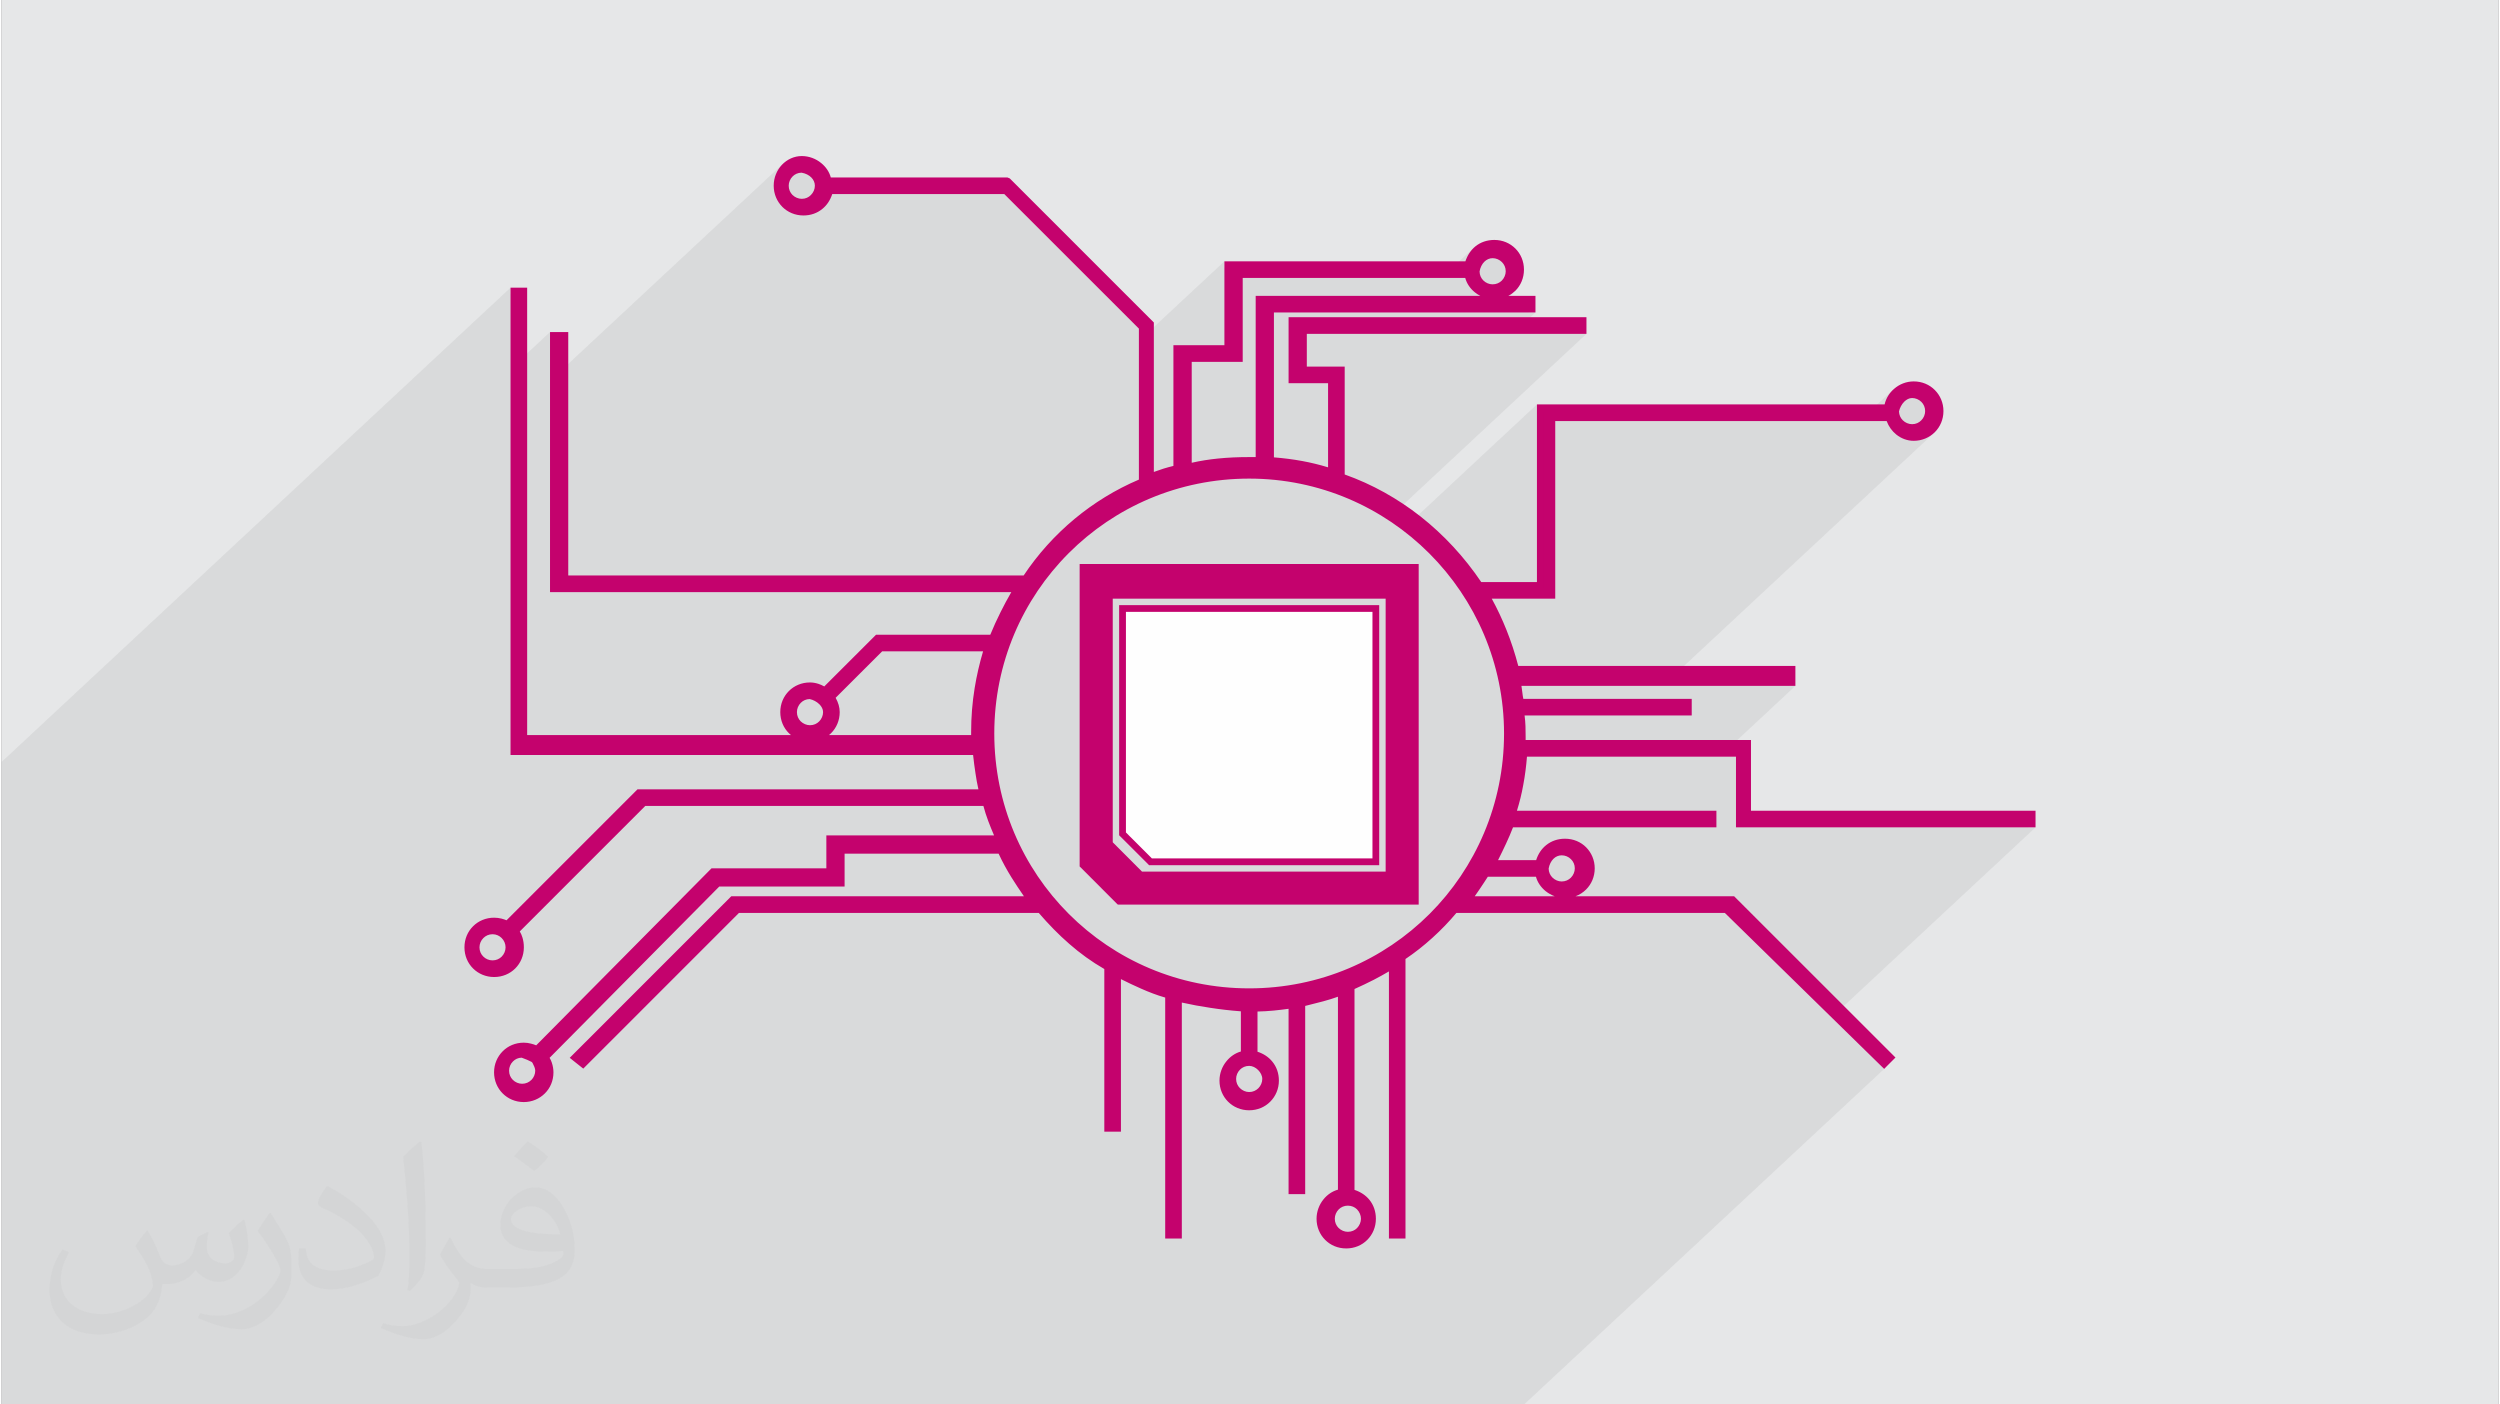 <?xml version="1.0" encoding="UTF-8"?>
<!DOCTYPE svg PUBLIC "-//W3C//DTD SVG 1.0//EN" "http://www.w3.org/TR/2001/REC-SVG-20010904/DTD/svg10.dtd">
<!-- Creator: CorelDRAW 2017 -->
<svg xmlns="http://www.w3.org/2000/svg" xml:space="preserve" width="356px" height="200px" version="1.0" shape-rendering="geometricPrecision" text-rendering="geometricPrecision" image-rendering="optimizeQuality" fill-rule="evenodd" clip-rule="evenodd"
viewBox="0 0 35600 20025"
 xmlns:xlink="http://www.w3.org/1999/xlink">
 <rect x="0" y="0" width="35600" height="20025" fill="#808080" stroke="none"/>
 <g id="Layer_x0020_1">
  <g id="_2334279506656">
   <path fill="#E6E7E8" d="M0 0l35600 0 0 20025 -35600 0 0 -20025z"/>
   <path fill="#373435" fill-opacity="0.078" d="M7446 5083l374 -349 0 48 0 45 48 -45 164 0 0 451 3122 -2910 -29 28 -25 30 -23 32 -20 35 -16 36 -6 17 128 -120 52 -45 60 -34 65 -22 69 -7 69 6 66 19 60 28 54 38 47 45 37 52 27 57 15 60 2557 0 2040 2040 0 90 1054 -982 0 48 0 45 48 -45 3249 0 258 -240 -22 22 -21 24 -18 26 -17 28 -16 29 -13 31 -3 9 162 -152 52 -35 58 -26 63 -15 68 -6 76 8 71 21 64 34 55 46 46 55 34 64 22 71 7 76 -7 77 -22 71 -34 64 -46 55 -166 156 50 0 51 -49 14 -7 13 -8 13 -9 13 -9 12 -9 12 -10 11 -10 -118 111 368 0 0 140 -51 48 51 0 48 0 -124 116 803 0 0 141 -51 48 51 0 48 0 -2642 2463 7 4 130 92 74 56 1725 -1609 0 48 0 45 48 -45 4753 0 290 -269 -24 22 -22 24 -20 26 -18 27 -16 29 -14 30 -7 20 153 -143 54 -39 61 -30 65 -18 69 -7 77 8 71 21 64 34 55 46 45 55 35 64 21 71 7 76 -7 77 -21 71 -35 64 -45 55 -151 141 12 -3 39 -14 37 -18 35 -21 32 -24 30 -27 -3628 3381 1592 0 0 188 -52 48 52 0 48 0 -880 820 199 0 0 1008 4057 0 0 141 -52 48 52 0 48 0 -2768 2579 703 703 -94 94 -35 33 1 1 35 34 -5135 4785 -21707 0 0 -9161 7257 -6763 0 48 0 45 48 -45 141 0 0 934z"/>
   <g>
    <path fill="#C4026D" d="M11057 2648c0,211 165,376 376,376 187,0 328,-118 375,-305l2509 0 1947 1946 0 2205c-680,281 -1267,774 -1665,1383l-6567 0 0 -3471 -164 0 0 3612 6613 0c-140,235 -258,469 -351,704l-1642 0 -751 750c-70,-47 -140,-70 -211,-70 -211,0 -375,164 -375,375 0,211 164,375 375,375 211,0 376,-164 376,-375 0,-70 -24,-141 -71,-211l704 -704 1524 0c-117,376 -187,774 -187,1197 0,23 0,70 0,93l-6426 0 0 -6379 -141 0 0 6567 6590 0c24,211 47,399 94,586l-4902 0 -1876 1877c-47,-24 -117,-47 -188,-47 -211,0 -375,164 -375,375 0,211 164,375 375,375 211,0 376,-164 376,-375 0,-94 -24,-164 -71,-235l1830 -1829 4878 0c47,188 117,352 187,516l-2415 0 0 469 -1665 0 -2510 2533c-47,-23 -117,-47 -187,-47 -212,0 -376,164 -376,375 0,211 164,376 376,376 211,0 375,-165 375,-376 0,-70 -24,-164 -71,-211l2463 -2486 1759 0 0 -469 2275 0c117,258 258,469 422,704l-4245 0 -2251 2251 117 94 2204 -2205 4316 0c281,329 586,610 961,821l0 2299 141 0 0 -2205c235,117 469,235 727,305l0 3424 141 0 0 -3377c305,70 610,117 938,141l0 656c-164,24 -305,188 -305,376 0,211 164,375 375,375 211,0 376,-164 376,-375 0,-188 -118,-329 -305,-376l0 -656c187,0 375,-24 539,-47l0 2650 141 0 0 -2674c187,-47 399,-93 563,-164l0 2861c-164,24 -305,188 -305,376 0,211 164,375 375,375 211,0 375,-164 375,-375 0,-188 -117,-329 -305,-376l0 -2931c211,-94 399,-188 587,-305l0 3846 140 0 0 -3963c282,-188 540,-422 751,-681l3870 0 2251 2205 94 -94 -2252 -2251 -3776 0c94,-117 165,-235 259,-375l750 0c23,164 188,304 375,304 211,0 375,-164 375,-375 0,-211 -164,-375 -375,-375 -187,0 -328,117 -375,305l-657 0c94,-188 188,-375 258,-563l2885 0 0 -141 -2861 0c94,-281 140,-563 164,-867l3072 0 0 1008 4175 0 0 -141 -4057 0 0 -1008 -3214 0c0,-24 0,-71 0,-94 0,-117 0,-235 -23,-352l2392 0 0 -141 -2392 0c-23,-93 -23,-187 -47,-281l3917 0 0 -188 -3940 0c-94,-375 -235,-727 -422,-1055l938 0 0 -2533 4807 0c47,164 188,282 352,282 211,0 375,-165 375,-376 0,-211 -164,-375 -375,-375 -187,0 -352,141 -375,328l-4949 0 0 2533 -867 0c-469,-703 -1150,-1266 -1970,-1548l0 -1524 -540 0 0 -563 3987 0 0 -141 -4151 0 0 845 563 0 0 1313c-282,-94 -563,-141 -868,-164l0 -2158 3729 0 0 -140 -3893 0 0 2298c-47,0 -94,0 -141,0 -305,0 -586,23 -867,94l0 -1548 727 0 0 -1196 3259 0c24,164 188,305 376,305 211,0 375,-165 375,-376 0,-211 -164,-375 -375,-375 -188,0 -329,117 -376,305l-3424 0 0 1196 -727 0 0 1712c-117,24 -258,71 -375,117l0 -2181 -2040 -2040 -2557 0c-23,-164 -187,-305 -375,-305 -187,0 -352,164 -352,375zm704 7505c0,117 -94,235 -235,235 -117,0 -234,-94 -234,-235 0,-117 94,-234 234,-234 118,23 235,117 235,234zm-4527 3354c0,117 -93,234 -234,234 -117,0 -235,-93 -235,-234 0,-117 94,-235 235,-235 141,0 234,118 234,235zm352 1595l24 23c23,47 47,94 47,141 0,117 -94,234 -235,234 -117,0 -234,-93 -234,-234 0,-117 93,-235 234,-235 70,24 117,47 164,71zm10437 281c0,117 -94,235 -235,235 -117,0 -234,-94 -234,-235 0,-117 94,-234 234,-234 117,0 235,117 235,234zm1407 1994c0,117 -94,234 -235,234 -117,0 -234,-94 -234,-234 0,-118 94,-235 234,-235 141,0 235,117 235,235zm2814 -5230c118,0 235,93 235,234 0,117 -94,235 -235,235 -117,0 -234,-94 -234,-235 23,-141 117,-234 234,-234zm4996 -6520c117,0 234,94 234,234 0,118 -94,235 -234,235 -117,0 -235,-94 -235,-235 24,-117 118,-234 235,-234zm-5981 -1994c118,0 235,94 235,235 0,117 -94,234 -235,234 -117,0 -234,-94 -234,-234 23,-141 117,-235 234,-235zm211 6825c0,2040 -1641,3682 -3682,3682 -2040,0 -3682,-1642 -3682,-3682 0,-2040 1642,-3682 3682,-3682 2041,0 3682,1665 3682,3682zm-9826 -7810c0,118 -94,235 -235,235 -117,0 -234,-94 -234,-235 0,-117 93,-234 234,-234 141,23 235,117 235,234z"/>
    <path fill="#C4026D" fill-rule="nonzero" d="M11105 2648c0,93 36,174 95,233 58,59 140,94 233,94 82,0 153,-25 209,-70 57,-46 98,-114 119,-198l9 -36 38 0 2509 0 20 0 14 14 1947 1946 14 34 0 2205 0 32 -30 12c-334,138 -645,328 -922,558 -279,232 -523,505 -721,808l-14 22 -26 0 -6567 0 -48 0 0 -49 0 -3422 -68 0 0 3515 6565 0 85 0 -43 73c-70,116 -134,233 -192,348 -58,116 -110,232 -157,349l-12 30 -32 0 -1622 0 -737 736 -27 28 -33 -22c-32,-21 -64,-37 -94,-47l0 0c-30,-10 -60,-15 -91,-15 -92,0 -174,36 -232,94 -59,59 -95,141 -95,233 0,92 36,174 95,233 58,59 140,94 232,94 93,0 174,-35 233,-94 59,-59 95,-141 95,-233 0,-61 -21,-122 -63,-184l-22 -33 28 -28 704 -703 34 -15 1524 0 66 0 -20 63c-58,186 -104,377 -136,573 -32,197 -49,399 -49,609l0 93 0 49 -48 0 -2346 0 -4080 0 -49 0 0 -49 0 -6331 -44 0 0 6471 6542 0 43 0 5 43c11,104 23,203 38,300 14,95 32,188 54,280l15 59 -61 0 -4882 0 -1862 1863 -24 24 -31 -16c-23,-11 -52,-22 -85,-31 -26,-6 -54,-10 -82,-10 -92,0 -174,35 -232,94 -59,59 -95,141 -95,233 0,92 36,174 95,233 58,58 140,94 232,94 93,0 175,-36 233,-94 59,-59 95,-141 95,-233 0,-42 -6,-79 -16,-112 -10,-33 -26,-64 -47,-96l-22 -33 28 -28 1830 -1829 14 -14 20 0 4878 0 37 0 9 36c46,185 116,347 186,509l28 67 -73 0 -2367 0 0 421 0 48 -48 0 -1645 0 -2496 2519 -24 24 -31 -15c-23,-12 -52,-23 -85,-31 -26,-7 -54,-11 -81,-11 -93,0 -175,36 -233,95 -59,58 -95,140 -95,232 0,93 36,174 95,233 58,59 140,94 233,94 92,0 174,-35 232,-94 59,-59 95,-140 95,-233 0,-33 -6,-72 -18,-107 -9,-28 -22,-53 -39,-70l-33 -33 33 -35 2463 -2486 14 -14 20 0 1711 0 0 -421 0 -48 48 0 2275 0 31 0 13 28c57,127 121,243 190,356 71,115 147,225 227,340l53 76 -92 0 -4225 0 -2200 2199 42 34 2174 -2174 14 -15 20 0 4316 0 22 0 14 17c139,162 284,313 441,450 156,135 323,257 508,360l24 14 0 28 0 2251 45 0 0 -2157 0 -77 69 34c117,58 233,117 353,169 118,52 240,98 366,133l35 10 0 36 0 3376 45 0 0 -3329 0 -60 59 13c150,35 301,64 456,87 155,24 312,41 474,53l45 3 0 45 0 656 0 42 -41 6c-71,10 -138,51 -186,111 -48,59 -78,135 -78,217 0,92 36,174 95,232 58,59 140,95 232,95 93,0 174,-36 233,-95 59,-58 94,-140 94,-232 0,-83 -25,-154 -70,-210 -46,-57 -114,-98 -198,-119l-36 -9 0 -38 0 -656 0 -48 48 0c93,0 185,-6 274,-15 88,-8 176,-20 258,-32l55 -8 0 56 0 2602 45 0 0 -2626 0 -37 36 -9c18,-5 48,-12 81,-20 164,-41 337,-83 475,-142l67 -29 0 73 0 2861 0 42 -42 6c-71,10 -137,52 -185,111 -48,59 -78,135 -78,217 0,92 36,174 94,232 59,59 141,95 233,95 92,0 174,-36 233,-95 58,-58 94,-140 94,-232 0,-82 -25,-154 -70,-210 -46,-56 -114,-98 -198,-119l-37 -9 0 -38 0 -2931 0 -31 29 -13c104,-46 202,-92 299,-142 96,-50 188,-102 281,-160l74 -46 0 87 0 3798 44 0 0 -3915 0 -26 22 -14c139,-93 272,-197 395,-309 124,-112 240,-234 345,-362l14 -18 23 0 3870 0 33 14 2218 2172 26 -27 -2204 -2203 -3756 0 -99 0 62 -78c68,-84 124,-171 186,-267 22,-33 45,-68 70,-105l14 -22 26 0 750 0 42 0 6 42c10,71 51,137 111,185 59,48 135,78 216,78 92,0 174,-35 233,-94 59,-59 94,-141 94,-233 0,-92 -35,-174 -94,-233 -59,-58 -141,-94 -233,-94 -82,0 -153,25 -209,70 -57,47 -98,114 -119,199l-10 36 -37 0 -657 0 -77 0 34 -70c94,-186 187,-372 256,-558l12 -31 33 0 2837 0 0 -45 -2813 0 -67 0 21 -63c46,-138 81,-277 107,-418 26,-142 43,-287 55,-438l3 -45 45 0 3072 0 48 0 0 49 0 960 4079 0 0 -45 -4009 0 -49 0 0 -48 0 -960 -3165 0 -48 0 0 -48 0 -94c0,-115 0,-230 -22,-342l-12 -58 59 0 2344 0 0 -44 -2344 0 -37 0 -10 -37c-12,-50 -18,-98 -24,-146 -6,-46 -12,-92 -22,-135l-15 -60 61 0 3869 0 0 -92 -3892 0 -38 0 -9 -36c-46,-186 -104,-365 -174,-539 -69,-173 -150,-342 -243,-504l-41 -72 83 0 890 0 0 -2485 0 -48 48 0 4807 0 37 0 10 35c21,73 62,136 117,179 53,43 118,67 188,67 93,0 174,-35 233,-94 59,-59 94,-140 94,-233 0,-92 -35,-174 -94,-232 -59,-59 -140,-95 -233,-95 -82,0 -159,31 -218,83 -59,51 -99,122 -109,203l-6 43 -42 0 -4900 0 0 2484 0 48 -49 0 -867 0 -26 0 -14 -21c-237,-355 -528,-673 -863,-937 -322,-253 -686,-456 -1083,-592l-32 -11 0 -35 0 -1476 -492 0 -48 0 0 -48 0 -563 0 -48 48 0 3939 0 0 -44 -4055 0 0 748 515 0 48 0 0 48 0 1313 0 67 -63 -21c-138,-47 -277,-81 -419,-107 -141,-26 -286,-44 -437,-55l-45 -4 0 -44 0 -2158 0 -48 48 0 3681 0 0 -44 -3797 0 0 2250 0 48 -48 0 -141 0c-152,0 -297,6 -438,20 -141,15 -279,38 -418,72l-60 15 0 -61 0 -1548 0 -48 49 0 678 0 0 -1148 0 -48 49 0 3259 0 42 0 6 41c10,71 52,137 111,186 59,47 135,78 217,78 92,0 174,-36 233,-95 58,-58 94,-140 94,-233 0,-92 -36,-174 -94,-232 -59,-59 -141,-95 -233,-95 -82,0 -154,25 -209,71 -57,46 -99,114 -120,198l-9 36 -38 0 -3375 0 0 1148 0 48 -49 0 -678 0 0 1664 0 40 -39 7c-54,11 -113,27 -171,45 -67,21 -135,46 -196,70l-66 26 0 -71 0 -2161 -2012 -2012 -2537 0 -41 0 -6 -41c-10,-71 -52,-138 -112,-186 -58,-48 -135,-78 -216,-78 -81,0 -158,36 -214,96 -55,59 -90,140 -90,231zm27 301c-76,-76 -123,-182 -123,-301 0,-117 45,-221 116,-297 74,-78 175,-126 284,-126 104,0 202,38 277,100 67,54 116,126 137,205l2518 0 34 14 2040 2040 14 14 0 20 0 2111c45,-16 91,-32 137,-47 49,-15 97,-28 142,-39l0 -1673 0 -48 48 0 679 0 0 -1148 0 -48 48 0 3388 0c29,-88 78,-160 142,-213 73,-59 165,-92 270,-92 119,0 224,46 301,123 76,76 122,182 122,300 0,119 -46,225 -122,301 -30,29 -63,54 -100,73l338 0 48 0 0 49 0 140 0 48 -48 0 -3681 0 0 2066c138,11 272,28 403,52 125,23 247,53 369,90l0 -1199 -515 0 -48 0 0 -48 0 -845 0 -48 48 0 4151 0 48 0 0 48 0 141 0 48 -48 0 -3939 0 0 467 492 0 48 0 0 48 0 1490c394,140 756,344 1078,596 337,265 630,584 869,938l794 0 0 -2485 0 -48 48 0 4909 0c20,-88 68,-164 134,-221 76,-67 175,-107 281,-107 119,0 225,46 301,123 76,76 123,182 123,300 0,119 -47,225 -123,301 -76,76 -182,123 -301,123 -92,0 -178,-33 -248,-89 -61,-49 -109,-115 -138,-193l-4725 0 0 2485 0 48 -48 0 -857 0c79,144 148,292 209,444 67,167 123,339 169,515l3903 0 48 0 0 48 0 188 0 48 -48 0 -3858 0c5,29 9,58 12,87 4,33 8,66 15,98l2353 0 48 0 0 48 0 141 0 48 -48 0 -2335 0c14,102 15,203 15,304l0 46 3165 0 48 0 0 48 0 960 4009 0 48 0 0 48 0 141 0 48 -48 0 -4175 0 -48 0 0 -48 0 -960 -2980 0c-11,137 -28,271 -53,403 -22,124 -52,246 -90,368l2796 0 48 0 0 48 0 141 0 48 -48 0 -2852 0c-60,156 -136,312 -213,467l543 0c28,-88 77,-161 142,-213 73,-59 165,-92 269,-92 119,0 225,46 301,122 76,77 123,182 123,301 0,119 -47,225 -123,301 -42,42 -94,76 -152,97l2243 0 20 0 14 14 2252 2251 34 34 -34 34 -94 94 -33 34 -35 -34 -2237 -2190 -3827 0c-104,124 -218,243 -341,354 -122,111 -251,213 -385,303l0 3938 0 48 -48 0 -140 0 -48 0 0 -48 0 -3761c-71,42 -142,81 -215,119 -87,45 -179,88 -276,132l0 2864c88,29 161,78 213,142 59,73 92,165 92,270 0,118 -46,224 -122,300 -76,77 -182,123 -301,123 -119,0 -225,-46 -301,-123 -76,-76 -122,-182 -122,-300 0,-104 38,-202 99,-277 54,-67 126,-116 206,-138l0 -2751c-131,48 -281,85 -423,120l-44 11 0 2636 0 48 -48 0 -141 0 -48 0 0 -48 0 -2595c-66,9 -136,18 -208,25 -78,7 -157,13 -235,14l0 573c88,29 160,77 212,142 60,73 93,165 93,270 0,118 -47,224 -123,300 -76,77 -182,123 -301,123 -119,0 -224,-46 -301,-123 -76,-76 -122,-182 -122,-300 0,-104 38,-202 100,-277 54,-67 126,-116 205,-138l0 -573c-150,-11 -295,-28 -437,-50 -136,-20 -271,-45 -405,-75l0 3317 0 48 -48 0 -141 0 -48 0 0 -48 0 -3388c-119,-34 -232,-78 -343,-127 -97,-42 -193,-89 -288,-136l0 2127 0 48 -48 0 -141 0 -48 0 0 -48 0 -2271c-181,-104 -346,-224 -499,-358 -155,-134 -298,-283 -436,-442l-4274 0 -2190 2190 -30 30 -34 -27 -117 -93 -42 -34 38 -38 2251 -2251 14 -14 20 0 4153 0c-63,-92 -123,-181 -178,-270 -66,-107 -127,-217 -183,-338l-2196 0 0 421 0 48 -48 0 -1739 0 -2419 2442c13,21 24,45 32,70 15,45 23,95 23,137 0,119 -46,225 -123,301 -76,76 -182,123 -300,123 -119,0 -225,-47 -301,-123 -76,-76 -123,-182 -123,-301 0,-118 47,-224 123,-300 76,-77 182,-123 301,-123 35,0 71,5 104,14 26,6 51,15 73,24l2486 -2510 14 -14 20 0 1617 0 0 -421 0 -48 48 0 2343 0c-57,-134 -112,-269 -152,-420l-4821 0 -1789 1789c16,27 29,56 38,87 13,43 20,88 20,140 0,119 -47,225 -123,301 -76,76 -182,122 -301,122 -118,0 -224,-46 -300,-122 -77,-76 -123,-182 -123,-301 0,-119 46,-225 123,-301 76,-76 182,-122 300,-122 36,0 72,5 105,13 26,7 51,15 72,24l1853 -1853 14 -14 20 0 4841 0c-17,-76 -31,-151 -42,-229 -13,-83 -24,-170 -34,-261l-6547 0 -48 0 0 -48 0 -6567 0 -48 48 0 141 0 48 0 0 48 0 6331 3761 0c-11,-8 -20,-17 -29,-26 -77,-76 -123,-182 -123,-301 0,-119 46,-224 123,-301 76,-76 182,-122 300,-122 40,0 80,7 121,20l0 0c28,9 56,22 83,37l724 -723 14 -14 20 0 1609 0c44,-108 94,-217 148,-325 47,-95 98,-189 152,-283l-6529 0 -48 0 0 -48 0 -3612 0 -48 48 0 164 0 48 0 0 48 0 3423 6493 0c200,-301 446,-574 726,-807 276,-229 585,-419 917,-560l0 -2153 -1919 -1918 -2453 0c-29,88 -77,160 -142,212 -73,60 -165,93 -269,93 -119,0 -225,-47 -301,-123zm695 7505c-9,9 -19,18 -29,26l2026 0 0 -45c0,-213 17,-421 50,-624 29,-180 70,-354 120,-524l-1439 0 -663 662c38,68 58,136 58,204 0,119 -47,225 -123,301zm9177 2325l1141 0c-48,-18 -92,-43 -131,-74 -66,-54 -116,-126 -137,-205l-686 0c-19,28 -37,56 -54,83 -45,68 -87,132 -133,196zm-3075 -8561l3154 0c-28,-14 -53,-31 -77,-50 -67,-54 -116,-126 -137,-205l-3173 0 0 1148 0 48 -48 0 -679 0 0 1439c123,-28 246,-47 372,-60 146,-15 294,-21 447,-21l93 0 0 -2250 0 -49 48 0zm-6120 5935c0,74 -31,148 -84,201 -49,50 -118,82 -199,82 -73,0 -147,-31 -201,-84l0 -1 0 0c-49,-49 -81,-117 -81,-198 0,-74 31,-147 84,-201 49,-49 117,-81 198,-81l10 0c70,15 141,51 193,103l0 0c48,48 80,110 80,179zm-152 133c35,-35 56,-84 56,-133 0,-41 -21,-80 -52,-111l0 0c-37,-37 -88,-64 -139,-75 -52,1 -95,22 -126,53 -36,36 -56,84 -56,133 0,54 21,98 53,131l0 0c36,35 85,56 133,56 54,0 99,-21 131,-54zm-4374 3221c0,74 -31,148 -85,201 -49,49 -117,82 -198,82 -74,0 -148,-31 -201,-85 -49,-49 -82,-117 -82,-198 0,-74 31,-148 85,-201 49,-49 117,-82 198,-82 81,0 149,33 198,82 54,53 85,127 85,201zm-153 133c36,-36 56,-84 56,-133 0,-49 -20,-98 -56,-133 -32,-32 -77,-54 -130,-54 -53,0 -98,22 -130,54 -36,35 -56,84 -56,133 0,53 21,98 53,130 35,36 84,56 133,56 53,0 98,-21 130,-53zm490 1428l24 23 9 13c26,52 52,104 52,162 0,74 -31,147 -85,201l0 0c-49,49 -117,81 -198,81 -74,0 -147,-30 -201,-84 -49,-49 -82,-117 -82,-198 0,-74 31,-148 85,-201 49,-49 117,-82 198,-82l15 3c74,24 122,49 171,73l0 0 12 9zm-50 86l-12 -13c-42,-21 -84,-41 -143,-61 -50,1 -92,22 -123,53 -36,35 -56,84 -56,133 0,53 21,98 53,130 36,36 84,56 133,56 53,0 98,-21 130,-53l1 0c35,-35 56,-84 56,-133 0,-34 -19,-73 -39,-112zm10501 229c0,74 -31,148 -84,201 -50,50 -118,82 -199,82 -74,0 -147,-31 -201,-85 -49,-49 -81,-117 -81,-198 0,-74 30,-147 84,-201 49,-49 117,-81 198,-81 72,0 143,35 196,87 52,52 87,123 87,195zm-152 133c35,-35 56,-84 56,-133 0,-45 -24,-92 -59,-127 -36,-36 -82,-59 -128,-59 -53,0 -98,21 -130,53 -36,36 -56,84 -56,133 0,53 21,98 53,130 36,36 85,57 133,57 54,0 98,-22 131,-54zm1559 1861c0,73 -31,147 -84,201l0 0c-49,49 -118,81 -199,81 -73,0 -147,-30 -201,-84 -49,-49 -81,-117 -81,-198 0,-74 31,-148 84,-201l0 0 0 -1c50,-49 118,-81 198,-81 81,0 150,32 199,81 53,54 84,128 84,202zm-152 133c35,-36 56,-85 56,-133 0,-49 -21,-98 -56,-134 -32,-32 -77,-53 -131,-53 -53,0 -98,21 -130,53l0 0c-36,36 -56,85 -56,134 0,53 21,98 53,130 36,36 85,56 133,56 54,0 99,-21 131,-53l0 0zm2918 -5411c74,0 148,30 201,84 50,49 82,117 82,198 0,74 -31,148 -84,201 -49,50 -118,82 -199,82 -74,0 -147,-31 -201,-85 -49,-49 -81,-117 -81,-198l0 -8c14,-80 48,-148 96,-196 50,-50 114,-78 186,-78zm133 152c-35,-36 -84,-56 -133,-56 -45,0 -86,18 -118,50 -33,33 -58,81 -68,139 1,52 22,96 53,127 36,36 85,57 133,57 54,0 99,-22 131,-54 35,-35 56,-84 56,-133 0,-53 -21,-98 -54,-130zm4863 -6672c74,0 147,30 201,84 49,49 81,117 81,198 0,74 -30,148 -84,201 -49,50 -117,82 -198,82 -74,0 -148,-31 -201,-84 -50,-50 -82,-118 -82,-199l1 -9c14,-71 51,-142 102,-193 49,-49 110,-80 180,-80zm133 152c-36,-36 -85,-56 -133,-56 -42,0 -80,21 -112,52 -37,37 -63,88 -75,139 2,51 22,94 54,126 35,35 84,56 133,56 53,0 98,-21 130,-54 36,-35 56,-84 56,-133 0,-53 -21,-98 -53,-130zm-6114 -2146c74,0 148,31 201,84l0 0c50,50 82,118 82,199 0,74 -31,147 -84,201 -50,49 -118,82 -199,82 -73,0 -147,-31 -201,-85l0 0 0 0c-49,-49 -81,-117 -81,-198l0 -8c14,-81 48,-148 96,-196 50,-50 114,-79 186,-79zm133 152c-35,-35 -84,-56 -133,-56 -45,0 -86,19 -118,51 -33,33 -58,81 -68,139 1,52 22,96 53,127l0 0c36,36 84,56 133,56 54,0 98,-21 131,-53 35,-36 56,-85 56,-133 0,-54 -21,-98 -54,-131l0 0zm127 6721c0,1034 -416,1966 -1090,2640 -675,674 -1607,1090 -2641,1090 -1033,0 -1966,-416 -2640,-1090 -674,-674 -1090,-1606 -1090,-2640 0,-1033 416,-1966 1090,-2640 674,-674 1607,-1090 2640,-1090 1031,0 1961,419 2635,1093 677,677 1096,1612 1096,2637zm-1158 2572c656,-657 1061,-1565 1061,-2572 0,-998 -407,-1909 -1067,-2569 -657,-656 -1563,-1065 -2567,-1065 -1007,0 -1915,405 -2572,1062 -657,657 -1062,1565 -1062,2572 0,1007 405,1915 1062,2572 657,657 1565,1062 2572,1062 1007,0 1916,-405 2573,-1062zm-8669 -10382c0,74 -31,148 -84,201 -50,50 -118,82 -199,82 -74,0 -148,-31 -201,-84 -49,-50 -82,-118 -82,-199 0,-74 31,-147 85,-201 49,-49 117,-81 198,-81l8 0c80,14 148,48 196,96l0 0c50,50 79,114 79,186zm-153 133c36,-35 57,-84 57,-133 0,-45 -19,-86 -51,-118l0 0c-33,-33 -81,-58 -139,-68 -52,1 -96,22 -127,53 -36,36 -56,85 -56,133 0,54 21,98 53,131 36,35 84,56 133,56 54,0 98,-21 130,-54z"/>
    <path fill="#C4026D" d="M15420 12334l516 516 4221 0 0 -4761 -4737 0 0 4245zm4362 -3846l0 3987 -3542 0 -445 -446 0 -3541 3987 0z"/>
    <path fill="#C4026D" fill-rule="nonzero" d="M15468 12314l487 488 4154 0 0 -4665 -4641 0 0 4177zm433 570l-515 -516 -15 -14 0 -20 0 -4245 0 -48 49 0 4737 0 48 0 0 48 0 4761 0 48 -48 0 -4221 0 -20 0 -15 -14zm3929 -4396l0 3987 0 48 -48 0 -3542 0 -20 0 -14 -14 -445 -446 -14 -34 0 -3541 0 -48 48 0 3987 0 48 0 0 48zm-96 3939l0 -3891 -3891 0 0 3473 417 418 3474 0z"/>
    <path fill="#FEFEFE" d="M16381 12287l3213 0 0 -3611 -3612 0 0 3213 399 398z"/>
    <path fill="#C4026D" fill-rule="nonzero" d="M16401 12239l3145 0 0 -3515 -3515 0 0 3145 370 370zm3193 97l-3213 0 -20 0 -14 -15 -399 -398 -14 -14 0 -20 0 -3213 0 -48 48 0 3612 0 48 0 0 48 0 3611 0 49 -48 0z"/>
   </g>
   <path fill="#373435" fill-opacity="0.031" d="M2082 17547c68,103 112,202 155,312 32,64 49,183 199,183 44,0 107,-14 163,-45 63,-33 111,-83 136,-159l60 -202 146 -72 10 10c-20,76 -25,149 -25,206 0,169 146,233 262,233 68,0 129,-33 129,-95 0,-80 -34,-216 -78,-338 68,-68 136,-136 214,-191l12 6c34,144 53,286 53,381 0,93 -41,196 -75,264 -70,132 -194,237 -344,237 -114,0 -241,-57 -328,-163l-5 0c-82,102 -209,194 -412,194l-63 0c-10,134 -39,229 -83,314 -121,237 -480,404 -818,404 -470,0 -706,-272 -706,-633 0,-223 73,-431 185,-578l92 38c-70,134 -117,261 -117,385 0,338 275,499 592,499 294,0 658,-187 724,-404 -25,-237 -114,-349 -250,-565 41,-72 94,-144 160,-221l12 0zm5421 -1274c99,62 196,136 291,220 -53,75 -119,143 -201,203 -95,-77 -190,-143 -287,-213 66,-74 131,-146 197,-210zm51 926c-160,0 -291,105 -291,183 0,167 320,219 703,217 -48,-196 -216,-400 -412,-400zm-359 895c208,0 390,-6 529,-41 155,-40 286,-118 286,-172 0,-14 0,-31 -5,-45 -87,8 -187,8 -274,8 -282,0 -498,-64 -583,-222 -21,-44 -36,-93 -36,-149 0,-153 66,-303 182,-406 97,-85 204,-138 313,-138 197,0 354,158 464,408 60,136 101,293 101,491 0,132 -36,243 -118,326 -153,148 -435,204 -867,204l-196 0 0 0 -51 0c-107,0 -184,-19 -245,-66l-10 0c3,25 5,49 5,72 0,97 -32,221 -97,320 -192,286 -400,410 -580,410 -182,0 -405,-70 -606,-161l36 -70c65,27 155,45 279,45 325,0 752,-313 805,-618 -12,-25 -34,-58 -65,-93 -95,-113 -155,-208 -211,-307 48,-95 92,-171 133,-240l17 -2c139,283 265,446 546,446l44 0 0 0 204 0zm-1408 299c24,-130 26,-276 26,-413l0 -202c0,-377 -48,-926 -87,-1283 68,-74 163,-160 238,-218l22 6c51,450 63,971 63,1452 0,126 -5,249 -17,340 -7,114 -73,200 -214,332l-31 -14zm-1449 -596c7,177 94,317 398,317 189,0 349,-49 526,-134 32,-14 49,-33 49,-49 0,-111 -85,-258 -228,-392 -139,-126 -323,-237 -495,-311 -59,-25 -78,-52 -78,-77 0,-51 68,-158 124,-235l19 -2c197,103 417,256 580,427 148,157 240,316 240,489 0,128 -39,249 -102,361 -216,109 -446,192 -674,192 -277,0 -466,-130 -466,-436 0,-33 0,-84 12,-150l95 0zm-501 -503l172 278c63,103 122,215 122,392l0 227c0,183 -117,379 -306,573 -148,132 -279,188 -400,188 -180,0 -386,-56 -624,-159l27 -70c75,20 162,37 269,37 342,-2 692,-252 852,-557 19,-35 26,-68 26,-91 0,-35 -19,-74 -34,-109 -87,-165 -184,-315 -291,-454 56,-88 112,-173 173,-257l14 2z"/>
  </g>
 </g>
</svg>
